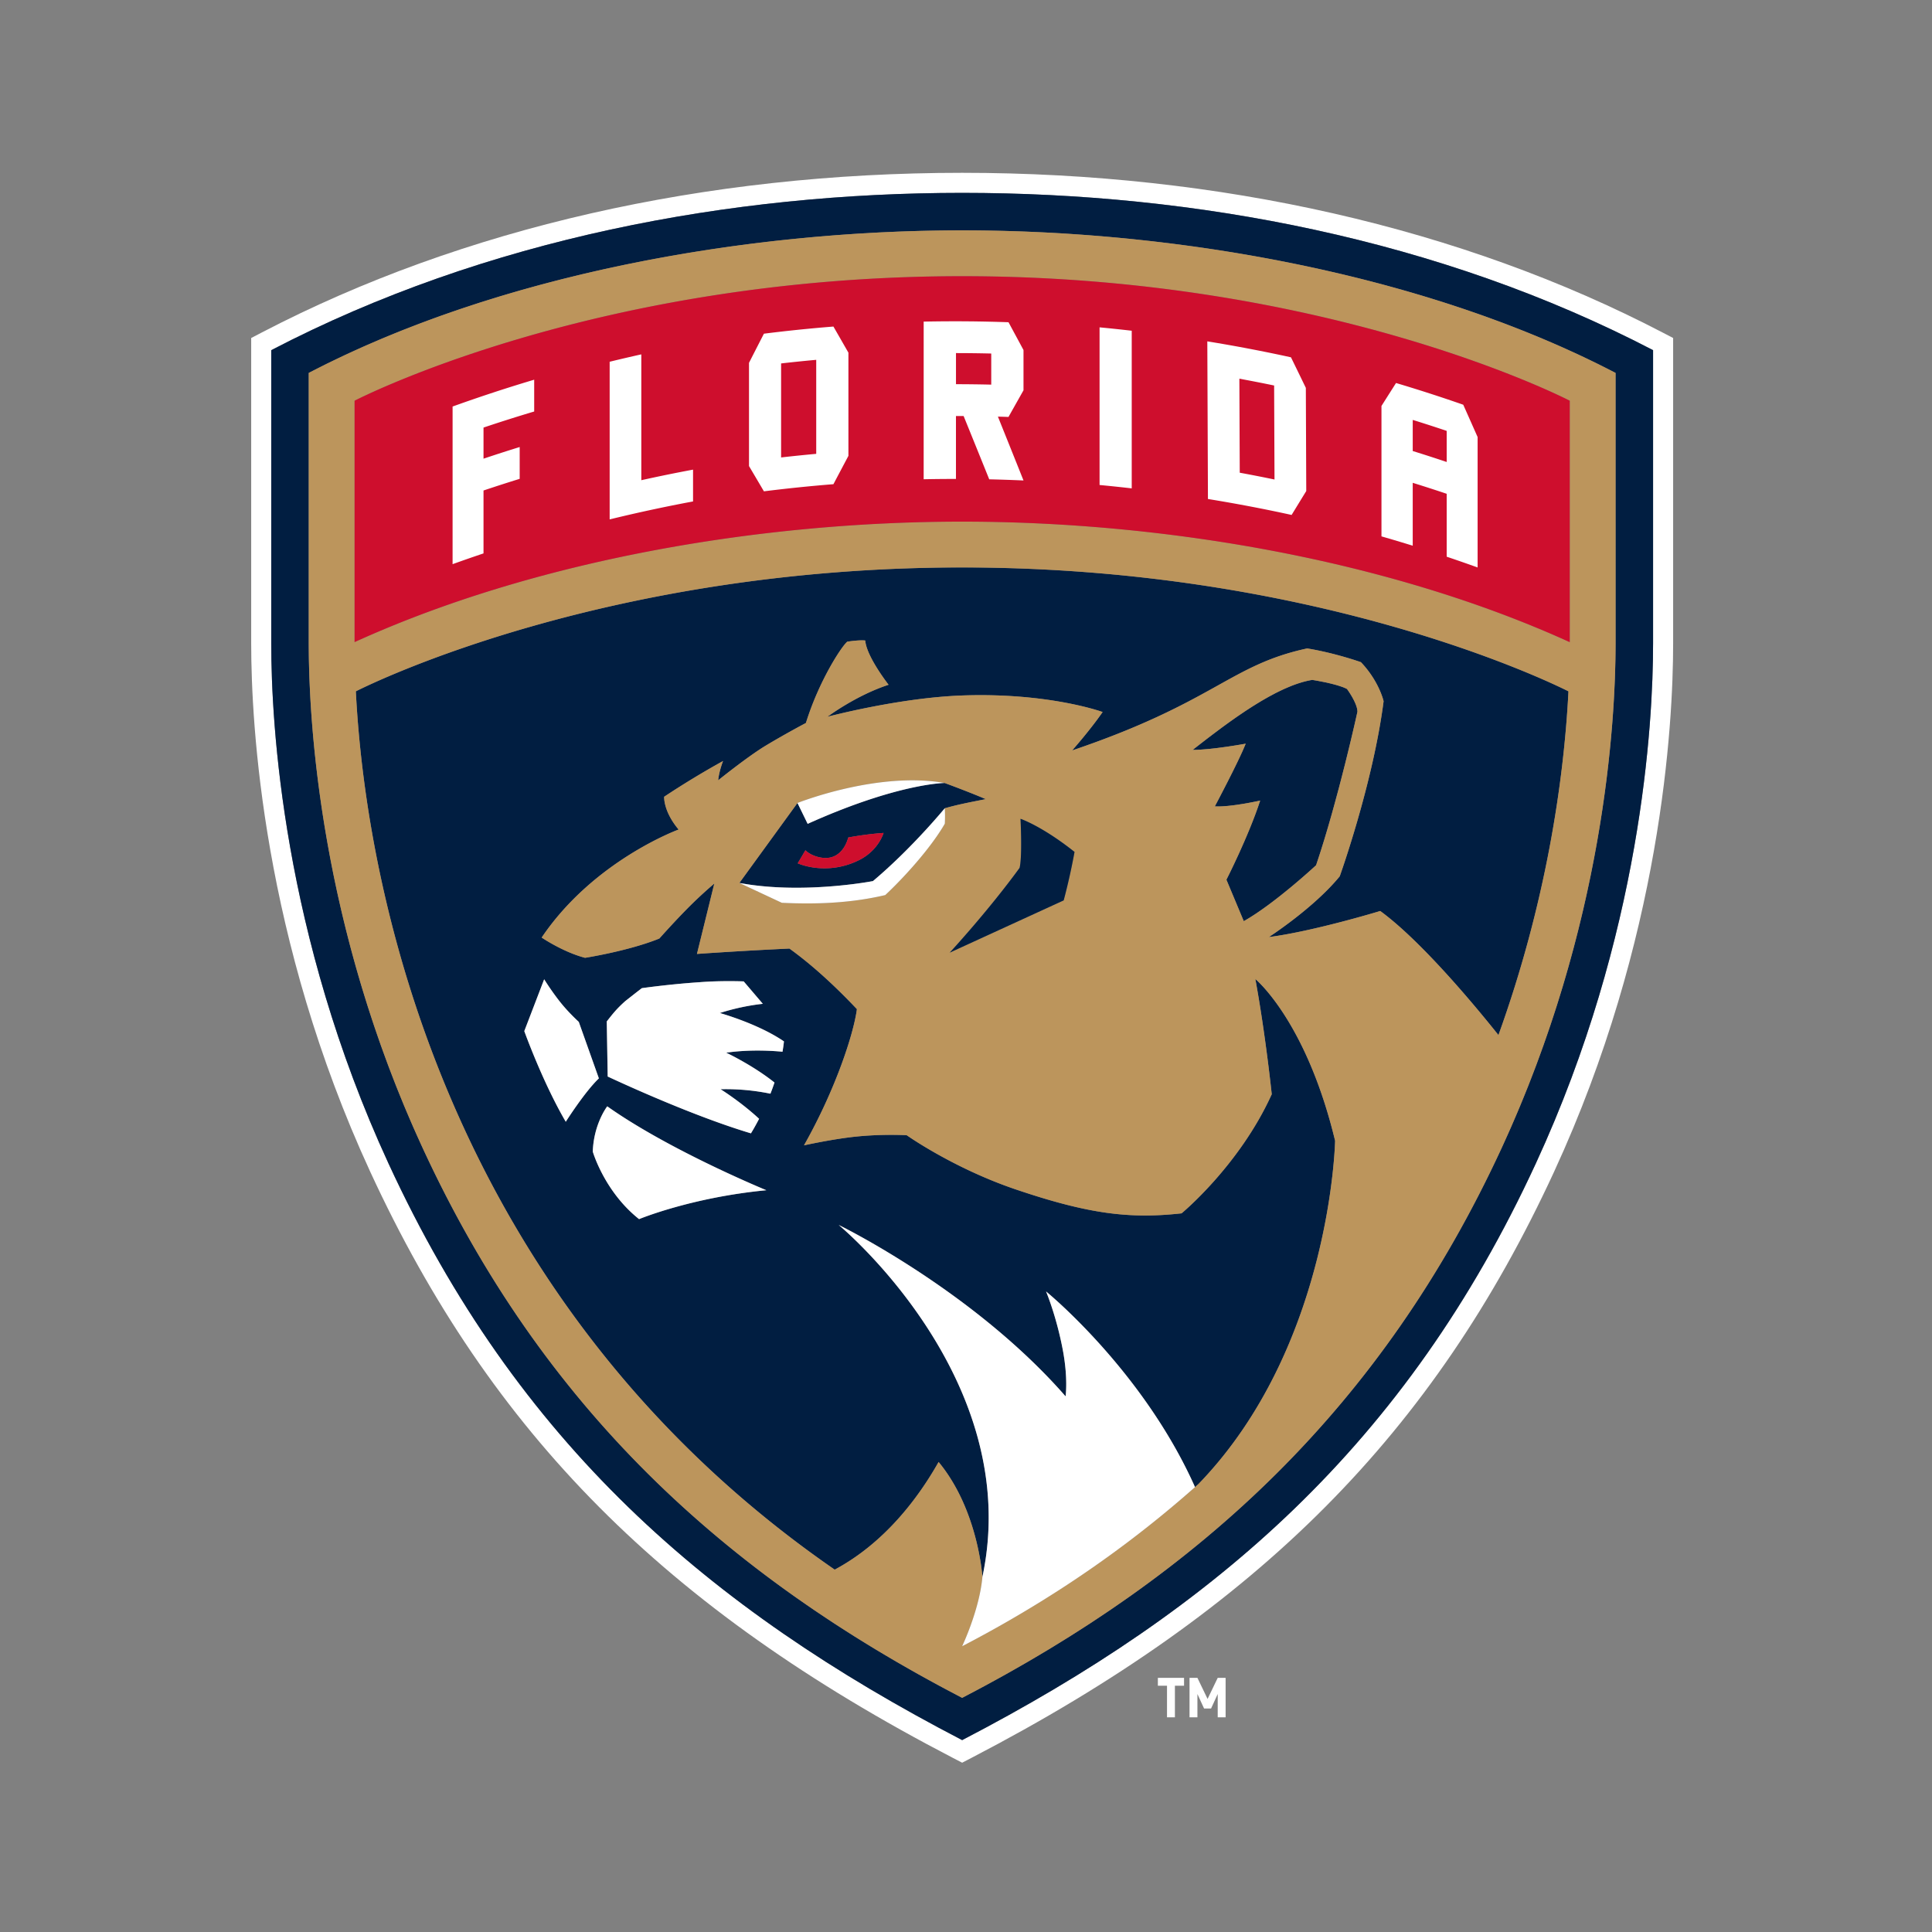 <?xml version="1.0"?>
<!-- LOGO FROM SHOWTIMEHOCKEY.CA ""-->
<svg xmlns="http://www.w3.org/2000/svg" width="120" height="120" viewBox="0 0 120 120"><rect x="0" y="0" width="120" height="120" fill="#808080" stroke="none"/><svg id="panthers" viewBox="-10 -10 236 236" width="120" height="120" y="0"><style>.st0{fill:#fff}.st1{fill:#011e41}.st2{fill:#bc955c}</style><path class="st0" d="M193.06 30.601c-24.494-12.752-54.07-19.491-85.53-19.491-31.464 0-61.039 6.74-85.528 19.492l-1.318.686v37.307c0 9.931 1.418 36.1 14.548 64.552 14.732 31.921 36.016 53.331 71.169 71.587l1.129.586 1.13-.586c35.155-18.259 56.439-39.669 71.17-71.587 13.131-28.452 14.549-54.621 14.549-64.552V31.287l-1.319-.686zm-1.132 37.994c0 9.769-1.396 35.515-14.323 63.525-15.868 34.381-39.22 54.413-70.075 70.439-31.111-16.156-54.307-36.276-70.074-70.439-12.926-28.01-14.322-53.756-14.322-63.525V32.774C49.396 19.099 79.326 13.56 107.531 13.56c28.469 0 58.304 5.63 84.398 19.214v35.821z"/><path d="M103.717 85.802zm-15.062 4.834h.001l-.532-1.093zm16.725-4.993s-.358.002-1.066.083a11.049 11.049 0 011.066-.083z"/><path class="st1" d="M141.93 102.524c3.77-2.12 8.835-6.833 8.835-6.833 2.71-8.011 5.051-18.75 5.051-18.75 0-1.06-1.281-2.784-1.281-2.784-1.282-.662-4.241-1.104-4.241-1.104-4.374.707-10.072 4.992-14.609 8.551 2.357 0 6.48-.761 6.48-.761-.825 2.12-3.77 7.658-3.77 7.658 1.885.117 5.537-.707 5.537-.707-1.414 4.359-4.123 9.665-4.123 9.665l2.121 5.065z"/><path class="st1" d="M33.467 74.449c1.366 26.919 12.517 75.538 58.495 107.29 6.153-3.294 10.254-8.834 12.692-13.152 4.848 5.861 5.349 14.039 5.349 14.044 5.184-24.268-17.553-42.999-17.553-42.999s16.404 7.977 27.714 20.935c0 0 .328-2.184-.353-5.743-.795-4.153-2.032-7.068-2.032-7.068s11.819 9.603 18.196 23.897v.001l.433-.385c16.215-16.776 16.679-41.919 16.679-41.919-3.534-14.667-9.743-19.758-9.743-19.758 1.237 6.71 2.003 14.073 2.003 14.073-3.946 8.717-11.015 14.549-11.015 14.549-6.362.707-11.405.073-20.233-2.916-7.658-2.592-13.342-6.627-13.342-6.627s-2.916-.177-6.273.177c-2.841.299-6.273 1.06-6.273 1.06 3.799-6.715 6.053-13.537 6.463-16.64-2.586-2.736-5.383-5.339-8.242-7.397-6.292.293-11.297.657-11.297.657l2.12-8.599s-1.447 1.205-3.064 2.822c-1.736 1.736-3.651 3.893-3.651 3.893-3.77 1.531-9.072 2.356-9.072 2.356-2.709-.707-5.301-2.474-5.301-2.474 6.362-9.424 16.729-13.195 16.729-13.195-1.885-2.238-1.767-4.005-1.767-4.005a105.45 105.45 0 017.191-4.363c-.522 1.381-.594 2.356-.594 2.356s3.628-2.925 5.836-4.251c2.474-1.485 4.884-2.754 4.884-2.754 1.6-5.156 4.343-9.337 5.05-9.93 0 0 1.445-.231 2.195-.142.141 1.687 2.067 4.375 2.85 5.405-4.001 1.307-7.467 3.911-7.467 3.911s8.792-2.346 16.574-2.606c10.543-.353 17.041 2.024 17.041 2.024-1.584 2.287-3.729 4.696-3.729 4.696 17.441-5.912 19.262-10.431 28.715-12.463 3.446.56 6.567 1.679 6.567 1.679 2.239 2.356 2.769 4.771 2.769 4.771-1.296 10.073-5.36 21.387-5.36 21.387-3.181 3.888-8.659 7.422-8.659 7.422 5.478-.707 13.607-3.186 13.607-3.186 5.054 3.688 11.689 11.705 14.442 15.156 5.731-15.896 7.985-30.812 8.553-41.988-2.302-1.16-30.928-15.133-74.064-15.133-43.134-.001-71.761 13.972-74.063 15.132zm34.598 64.472c-4.241-3.358-5.655-8.247-5.655-8.247.118-3.416 1.767-5.532 1.767-5.532 7.657 5.419 19.438 10.249 19.438 10.249-9.188.88-15.55 3.53-15.55 3.53zm-1.68-26.639c.622-.486 1.467-1.158 2.023-1.576 0 0 3.343-.477 6.989-.722 2.827-.221 5.448-.103 5.448-.103l2.335 2.738a27.143 27.143 0 00-5.25 1.125s4.642 1.284 7.832 3.466c-.047.425-.105.847-.178 1.263-1.019-.101-3.918-.317-6.879.117 0 0 3.229 1.513 5.902 3.646-.16.472-.326.928-.496 1.362a27.036 27.036 0 00-6.093-.546s2.461 1.53 4.707 3.613c-.573 1.11-.996 1.776-.996 1.776-6.83-2.039-15.331-5.928-17.499-6.939l-.114-6.731c.729-.916 1.137-1.475 2.269-2.489zm-9.913-2.659a32.946 32.946 0 001.756 2.526c.741.963 1.552 1.819 2.473 2.68l2.453 6.9c-1.747 1.667-4.043 5.298-4.043 5.298-2.827-4.831-5.066-11.074-5.066-11.074l2.427-6.33zm51.059 81.468z"/><path class="st1" d="M110.416 87.616a80.755 80.755 0 00-1.781-.731c-1.748-.696-3.255-1.243-3.255-1.243s-.359.002-1.066.083c-.177.02-.376.045-.597.076-.441.062-.97.149-1.585.27-2.767.544-7.284 1.775-13.476 4.563l-.532-1.093-.709-1.457-7.099 9.77c2.412.451 4.909.598 7.203.587 5.048-.024 9.113-.813 9.113-.813 2.642-2.227 4.983-4.642 6.585-6.397.534-.585.986-1.097 1.34-1.503.471-.542.768-.899.851-.994 1.651-.47 2.947-.706 5.008-1.118zm-15.55 7.486c-4.005 1.944-7.422.353-7.422.353l.942-1.595c.574.618 2.209 1.262 3.417.771 1.193-.486 1.657-1.735 1.814-2.328a39.608 39.608 0 014.312-.558c0-.001-.598 2.16-3.063 3.357z"/><path class="st1" d="M23.134 32.774v35.821c0 9.769 1.396 35.515 14.323 63.525 15.767 34.164 38.963 54.283 70.074 70.439 30.855-16.026 54.207-36.058 70.075-70.439 12.927-28.01 14.323-53.756 14.323-63.525V32.774c-26.094-13.584-55.93-19.214-84.398-19.214-28.205 0-58.135 5.539-84.397 19.214zm164.213 35.821c0 9.466-1.355 34.42-13.901 61.605-14.61 31.655-36.778 52.065-65.916 67.198-29.021-15.073-51.255-35.433-65.915-67.198-12.547-27.186-13.901-52.139-13.901-61.605V35.553c23.064-12.009 53.264-17.414 79.816-17.414 26.461 0 56.707 5.383 79.817 17.414v33.042z"/><path class="st2" d="M103.218 91.233c-1.602 1.755-3.944 4.17-6.585 6.397 0 0-4.065.789-9.113.813 5.048-.024 9.113-.813 9.113-.813 2.642-2.228 4.983-4.643 6.585-6.397z"/><path fill="none" stroke="#bc955c" stroke-width="0" stroke-linecap="round" stroke-linejoin="round" d="M88.124 89.543l.531 1.093"/><path class="st2" d="M27.714 35.553v33.042c0 9.466 1.354 34.42 13.901 61.605 14.66 31.766 36.894 52.125 65.915 67.198 29.138-15.133 51.306-35.543 65.916-67.198 12.546-27.186 13.901-52.139 13.901-61.605V35.553c-23.11-12.031-53.356-17.414-79.817-17.414-26.552 0-56.752 5.405-79.816 17.414zm145.327 80.884c-2.753-3.451-9.388-11.467-14.442-15.156 0 0-8.129 2.479-13.607 3.186 0 0 5.478-3.534 8.659-7.422 0 0 4.064-11.314 5.36-21.387 0 0-.53-2.415-2.769-4.771 0 0-3.121-1.119-6.567-1.679-9.454 2.032-11.275 6.551-28.715 12.463 0 0 2.145-2.409 3.729-4.696 0 0-6.498-2.378-17.041-2.024-7.782.261-16.574 2.606-16.574 2.606s3.466-2.604 7.467-3.911c-.783-1.031-2.709-3.719-2.85-5.405-.749-.089-2.195.142-2.195.142-.707.594-3.45 4.775-5.05 9.93 0 0-2.41 1.269-4.884 2.754-2.209 1.325-5.836 4.251-5.836 4.251s.072-.975.594-2.356a104.963 104.963 0 00-7.191 4.363s-.118 1.767 1.767 4.005c0 0-10.367 3.77-16.729 13.195 0 0 2.592 1.767 5.301 2.474 0 0 5.301-.825 9.072-2.356 0 0 1.915-2.157 3.651-3.893 1.617-1.617 3.064-2.822 3.064-2.822l-2.12 8.599s5.006-.364 11.297-.657c2.859 2.058 5.656 4.661 8.242 7.397-.41 3.103-2.664 9.925-6.463 16.64 0 0 3.432-.761 6.273-1.06 3.358-.354 6.273-.177 6.273-.177s5.684 4.035 13.342 6.627c8.828 2.988 13.872 3.622 20.233 2.916 0 0 7.068-5.832 11.015-14.549 0 0-.765-7.363-2.003-14.073 0 0 6.209 5.091 9.743 19.758 0 0-.464 25.142-16.679 41.919l-.433.385v-.001a136.285 136.285 0 01-16.738 12.66 146.673 146.673 0 01-11.707 6.777s2.12-4.453 2.473-8.459v-.001c0-.005-.502-8.183-5.349-14.044-2.438 4.317-6.539 9.858-12.692 13.152-45.979-31.752-57.129-80.371-58.495-107.29 2.302-1.16 30.928-15.133 74.063-15.133 43.136 0 71.762 13.973 74.064 15.133-.567 11.178-2.821 26.094-8.553 41.99zM138.395 88.5s2.945-5.538 3.77-7.658c0 0-4.124.761-6.48.761 4.537-3.559 10.235-7.844 14.609-8.551 0 0 2.96.442 4.241 1.104 0 0 1.281 1.723 1.281 2.784 0 0-2.341 10.74-5.051 18.75 0 0-5.066 4.713-8.835 6.833l-2.12-5.066s2.709-5.306 4.123-9.665c-.001.001-3.653.825-5.538.708zm-32.986.235c.06 1.06.001 1.885.001 1.885-1.767 3.063-5.125 6.715-7.275 8.717-4.506 1.06-8.894 1.119-12.635.942l-5.184-2.424 7.099-9.77s9.745-3.893 17.966-2.443c0 0 1.508.547 3.255 1.243.583.232 1.192.48 1.781.731-2.062.412-3.358.648-5.008 1.119-.083.095-.38.452-.852.994.472-.542.769-.899.852-.994zm9.136 7.282c.353-1.443.113-5.997.113-5.997s2.595.863 6.6 4.044c0 0-.519 2.948-1.325 5.92l-13.923 6.383c-.001-.001 4.642-5.009 8.535-10.35zm67.204-57.067v29.488c-22.265-10.13-49.838-14.721-74.218-14.721-24.461 0-51.997 4.605-74.218 14.716V38.95s29.216-15.213 74.218-15.213c45.002.001 74.218 15.213 74.218 15.213z"/><path d="M91.803 94.63c-1.208.492-2.843-.152-3.417-.771-.442.751-.942 1.595-.942 1.595s3.417 1.591 7.422-.353c2.465-1.197 3.063-3.358 3.063-3.358a39.608 39.608 0 00-4.312.558c-.157.595-.621 1.843-1.814 2.329zm15.728-70.892c-45.002 0-74.218 15.213-74.218 15.213v29.484c22.221-10.111 49.757-14.716 74.218-14.716 24.38 0 51.954 4.591 74.218 14.721V38.95s-29.216-15.212-74.218-15.212z" fill="#ce0e2d"/><path class="st0" d="M74.658 47.368c-2.112.394-4.219.824-6.32 1.291V33.287c-1.291.287-2.579.588-3.866.902v19.257a188.252 188.252 0 0110.186-2.193v-3.885zm32.119-6.551c.311 0 .621.001.932.003a3634.2 3634.2 0 013.129 7.73c1.396.032 2.792.079 4.187.141a3244.525 3244.525 0 00-3.128-7.8c.431.012.862.025 1.293.041.611-1.088 1.223-2.173 1.834-3.255v-4.92c-.61-1.135-1.221-2.266-1.832-3.395a187.428 187.428 0 00-10.362-.076l-.001 19.256c1.315-.026 2.63-.04 3.945-.038v-7.687zm0-7.686c1.436.001 2.871.019 4.307.053v3.8a187.425 187.425 0 00-4.307-.053v-3.8zM49.063 49.916c1.468-.493 2.941-.968 4.418-1.424v-3.886c-1.477.456-2.95.931-4.418 1.424v-3.801a188.107 188.107 0 016.19-1.962v-3.885a188.328 188.328 0 00-9.967 3.276l-.001 19.257c1.256-.453 2.516-.891 3.778-1.315v-7.684zm113.507-.938c1.387.431 2.769.877 4.148 1.34v7.685c1.262.425 2.522.863 3.777 1.315v-15.93c-.585-1.32-1.169-2.636-1.755-3.949a187.665 187.665 0 00-8.211-2.654c-.592.932-1.185 1.866-1.778 2.804v15.932c1.276.366 2.548.746 3.818 1.14v-7.683zm0-7.685c1.387.43 2.769.877 4.148 1.341v3.8a181.946 181.946 0 00-4.148-1.34v-3.801zm-70.764 7.853c.61-1.157 1.221-2.311 1.831-3.463V33.08c-.611-1.067-1.222-2.13-1.831-3.19a184.79 184.79 0 00-8.491.871c-.608 1.184-1.215 2.371-1.822 3.562v12.608c.607 1.026 1.214 2.054 1.822 3.086 2.825-.355 5.656-.646 8.491-.871zm-6.392-14.751c1.429-.163 2.858-.31 4.29-.44v11.484c-1.432.13-2.861.277-4.29.44V34.395zm42.83-3.995a191.42 191.42 0 00-3.928-.413v19.257c1.31.124 2.62.261 3.928.412V30.4zm21.319 19.581l-.051-12.603a1297.3 1297.3 0 00-1.815-3.731 188.264 188.264 0 00-10.22-1.949l.077 19.256c3.42.554 6.828 1.203 10.22 1.948.597-.976 1.193-1.95 1.789-2.921zm-3.878-1.407a182.8 182.8 0 00-4.246-.831l-.046-11.484a192.8 192.8 0 014.246.831l.046 11.484zm-86.574 78.453s2.296-3.631 4.043-5.298l-2.453-6.9c-.921-.862-1.733-1.717-2.473-2.68a32.946 32.946 0 01-1.756-2.526l-2.427 6.33s2.239 6.244 5.066 11.074zm3.299 3.647s1.414 4.889 5.655 8.247c0 0 6.362-2.651 15.55-3.53 0 0-11.781-4.83-19.438-10.249 0 0-1.649 2.116-1.767 5.532zm34.223-33.045s-4.065.789-9.113.813c-2.294.011-4.792-.136-7.203-.587l5.184 2.424c3.741.177 8.129.118 12.635-.942 2.15-2.003 5.508-5.655 7.275-8.717 0 0 .059-.825-.001-1.885-.083.095-.38.452-.852.994-.354.407-.806.919-1.34 1.503-1.602 1.755-3.943 4.17-6.585 6.397zm-16.317.227h.001zm1.414 30.585s.423-.666.996-1.776c-2.246-2.083-4.707-3.613-4.707-3.613a27.036 27.036 0 016.093.546c.17-.434.336-.89.496-1.362-2.673-2.132-5.902-3.646-5.902-3.646 2.961-.434 5.86-.218 6.879-.117.073-.416.131-.838.178-1.263-3.19-2.182-7.832-3.466-7.832-3.466a27.143 27.143 0 015.25-1.125l-2.335-2.738s-2.621-.118-5.448.103c-3.646.245-6.989.722-6.989.722-.556.418-1.401 1.089-2.023 1.576-1.132 1.014-1.54 1.573-2.267 2.489l.114 6.731c2.166 1.011 10.667 4.9 17.497 6.939z"/><path class="st1" d="M121.258 94.064c-4.005-3.181-6.6-4.044-6.6-4.044s.24 4.554-.113 5.997c-3.893 5.342-8.535 10.35-8.535 10.35l13.923-6.383a76.394 76.394 0 001.325-5.92z"/><path class="st0" d="M117.779 147.757s1.237 2.916 2.032 7.068c.681 3.559.353 5.743.353 5.743-11.309-12.959-27.714-20.935-27.714-20.935s22.737 18.731 17.553 42.999v.001c-.353 4.006-2.473 8.459-2.473 8.459a146.474 146.474 0 0011.706-6.777 136.36 136.36 0 0016.738-12.66c-6.376-14.296-18.195-23.898-18.195-23.898zM88.656 90.636c6.193-2.789 10.709-4.02 13.477-4.563a29.565 29.565 0 011.585-.27c.221-.031.419-.056.597-.076.708-.081 1.065-.083 1.065-.083h.001c-8.221-1.45-17.966 2.443-17.966 2.443l.709 1.457.532 1.092zm44.863 105.279v3.859h-.965v-3.859h-1.117v-.959h3.199v.959h-1.117zm5.229 3.859v-2.843l-.813 1.771h-.852l-.813-1.771v2.843h-.965v-4.818h.965l1.239 2.573 1.239-2.573h.965v4.818h-.965z"/></svg></svg>
